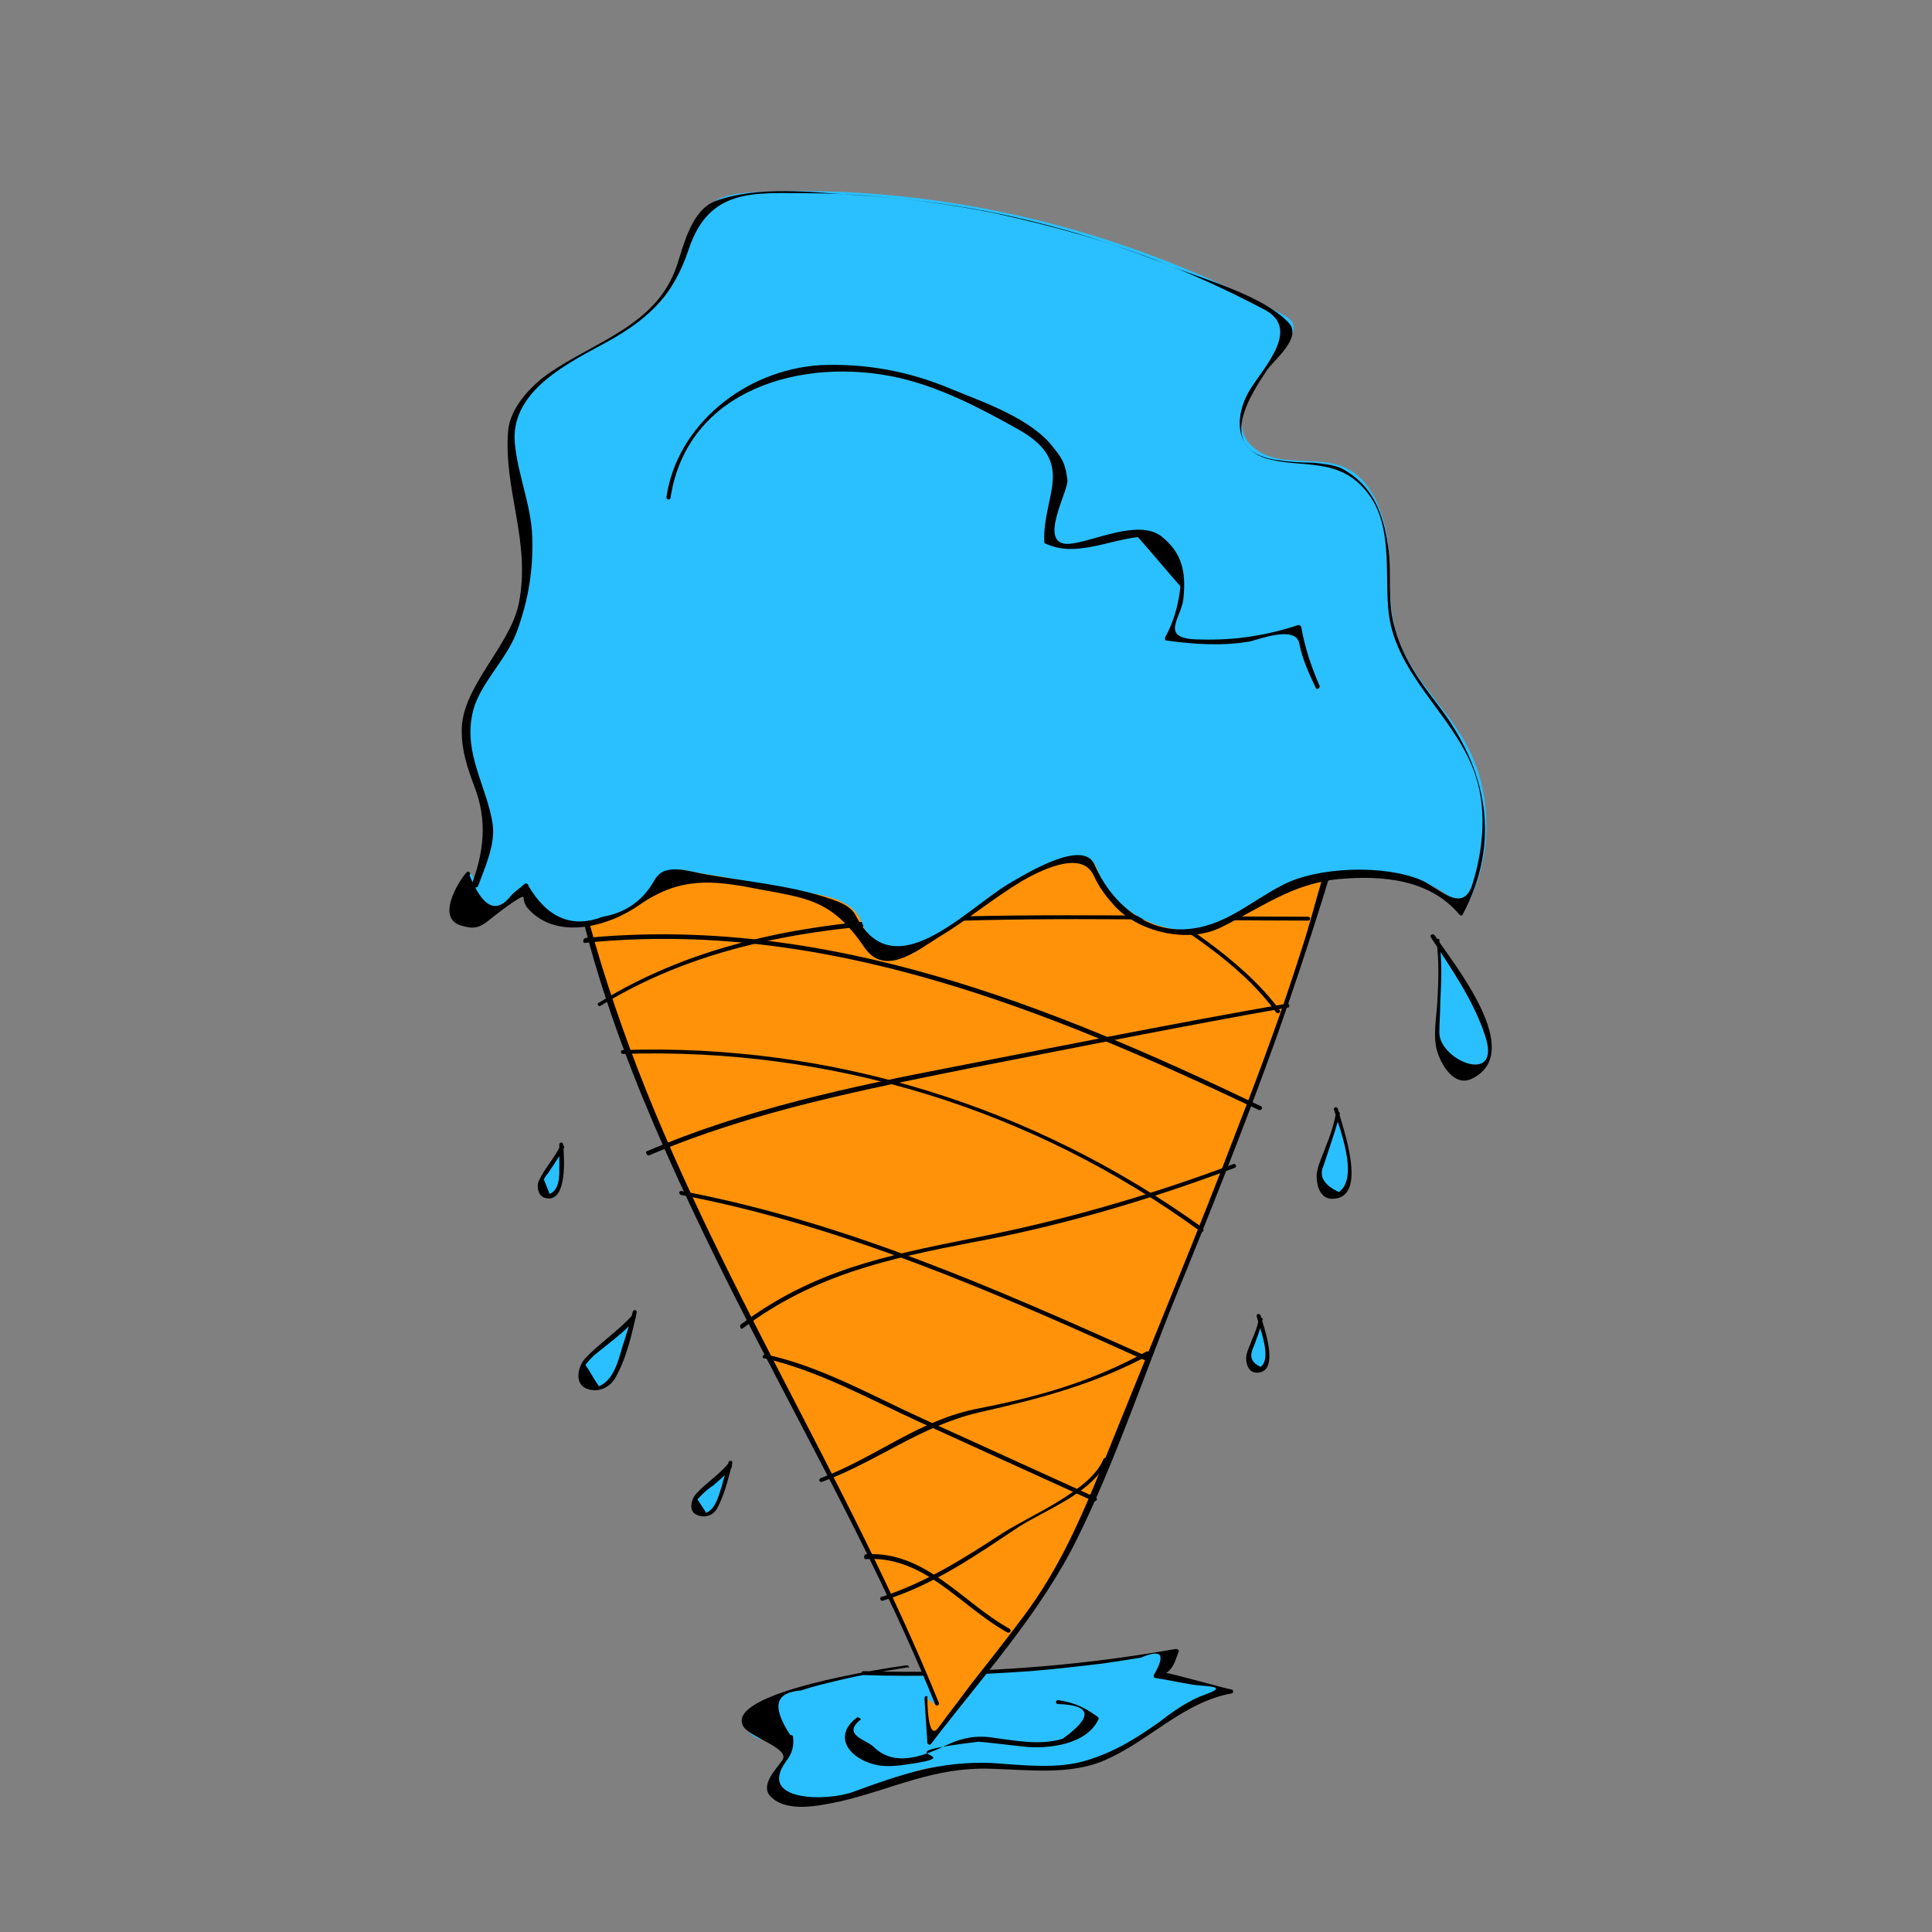 <?xml version="1.0" encoding="utf-8"?>
<!-- Generator: Adobe Illustrator 18.0.0, SVG Export Plug-In . SVG Version: 6.00 Build 0)  -->
<!DOCTYPE svg PUBLIC "-//W3C//DTD SVG 1.1//EN" "http://www.w3.org/Graphics/SVG/1.1/DTD/svg11.dtd">
<svg version="1.1" id="Layer_1" xmlns="http://www.w3.org/2000/svg" xmlns:xlink="http://www.w3.org/1999/xlink" x="0px" y="0px"
	 viewBox="0 0 200 200" enable-background="new 0 0 200 200" xml:space="preserve">
<rect x="0" y="0" width="200" height="200" fill="#808080" stroke="none"/>
<g>
	<path fill="#2AC0FF" d="M93.8,172.6c-5,0.7-9.9,1.8-14.7,3.5c-0.8,0.3-1.8,0.7-2,1.5c-0.3,1,0.5,2.1,1.5,2.4c1,0.3,2.1,0.1,3.2-0.2
		c0.7,2.1-3.5,4.2-2,5.9c0.3,0.3,0.6,0.4,1,0.6c4.9,1.6,9.9-2,14.9-3.2c6.1-1.3,12.7,1,18.5-1.2c4.7-1.8,8.2-6.4,13.2-6.9
		c-2.6-0.5-5.2-1-7.9-1.4c1.1-0.5,2-1.5,2.2-2.8c-10.7,1.9-21.5,2.7-32.4,2.3"/>
	<g>
		<path d="M93.8,172.4c-1.6,0.2-19.2,2.8-16.8,6.4c0.8,1.1,4.8,2.2,4,3.4c-0.6,0.9-2.4,2.6-1.2,3.8c1.7,1.7,5.1,0.9,7.1,0.5
			c5.6-1.3,9.7-3.6,15.7-3.4c3.8,0.1,8.2,0.7,11.8-0.9c4.6-2,8.1-6,13.1-6.9c0.2,0,0.2-0.4,0-0.4c-0.7-0.1-6.6-1.8-6.8-1.7
			c0.8-0.5,1-1.4,1.3-2.2c0.1-0.2-0.1-0.3-0.3-0.3c-10.7,1.9-21.4,2.6-32.3,2.3c-0.3,0-0.3,0.4,0,0.4c5.7,0.2,11.5,0,17.2-0.4
			c2.5-0.2,5.1-0.5,7.6-0.8c0.7-0.1,1.3-0.2,2-0.3c0.6-0.1,1.3-0.2,1.9-0.3c2.1-0.9,2.6-0.4,1.4,1.7c-0.1,0.1-0.1,0.4,0.1,0.4
			c1.3,0.2,2.6,0.5,3.9,0.7c1.4,0.2,3.8,0.1,1.3,1c-1.7,0.6-3.3,1.7-4.7,2.8c-2.4,1.7-4.6,3.1-7.5,4c-3.1,1-6.8,0.5-10,0.3
			c-5.3-0.2-9.4,1.2-14.3,3c-2.7,1-10,1-6.9-3.2c0.6-0.8,0.8-1.5,0.7-2.5c0-0.1-0.1-0.2-0.3-0.2c-1.9-2.9-1.6-4.4,1.1-4.6
			c1.2-0.4,2.4-0.7,3.7-1c2.4-0.6,4.9-1,7.4-1.4C94.2,172.8,94.1,172.3,93.8,172.4L93.8,172.4z"/>
	</g>
</g>
<g>
	<g>
		<path fill="#FF9209" d="M95.9,175.8c0.1,1.5,0.2,3.1,0.3,4.6c3-3.9,5.9-7.7,8.9-11.6c1.7-2.2,3.4-4.4,4.7-6.8
			c1.6-2.7,2.7-5.7,3.9-8.7c8.1-20.6,17.1-40.8,23.4-62.1c1.3-4.5,2.7-9.4,6-12.5c-4.7-1.4-9.7-1.5-14.6-1.5
			c-23.5-0.4-47.3-0.7-70.3,4.9c0.5,7.3,2.5,14.4,4.8,21.3c3.3,10,7.4,19.6,12.2,28.9c2.3,4.5,4.9,8.9,7.3,13.4
			c5.3,9.9,10.1,20.2,14.4,30.8"/>
		<g>
			<path d="M95.7,175.8c0.1,1.5,0.2,3.1,0.3,4.6c0,0.2,0.3,0.3,0.4,0.1c5.2-6.8,11.3-13.5,15.1-21.2c4-8.1,6.9-16.9,10.3-25.3
				c3.6-8.8,7.1-17.6,10.3-26.5c1.7-4.8,3.3-9.6,4.8-14.4c1.6-5.1,2.8-10.3,6.5-14.3c0.1-0.1,0.1-0.3-0.1-0.4
				c-6.1-1.6-12.3-1.5-18.5-1.6c-7.6-0.1-15.3-0.2-22.9,0c-14.7,0.3-29.3,1.6-43.6,5c-0.1,0-0.2,0.1-0.2,0.2
				c1.4,15.8,7.8,31.2,14.6,45.4c7.9,16.5,17.2,32,24.1,49c0.1,0.3,0.5,0.1,0.4-0.1c-9.4-23.2-23.3-44.3-32-67.8
				c-2.1-5.7-4-11.6-5.3-17.5c-0.9-3.8-2.8-8.5,2.3-9.6c3.1-0.7,6.2-1.2,9.4-1.7c13.2-2.1,26.6-2.5,39.9-2.5c6.3,0,12.7,0.1,19,0.2
				c3.7,0.1,7.3,0.3,10.9,1c1.9,0.4-1.5,4.6-1.8,5.2c-2.3,4.6-3.3,10-4.9,14.8c-1.9,6-4.1,12-6.4,17.9c-4.5,11.8-9.4,23.5-14.1,35.2
				c-2.3,5.7-4.6,11-8.3,15.9c-1.8,2.4-3.6,4.7-5.5,7.1c-1.1,1.5-2.2,2.9-3.3,4.4c-1.1,1.4-1.1-3-1.1-3.1
				C96.1,175.5,95.7,175.5,95.7,175.8L95.7,175.8z"/>
		</g>
	</g>
	<g>
		<path fill="#EFFF00" d="M60.9,94.1"/>
		<g>
			<path d="M60.9,94.3c0.3,0,0.3-0.4,0-0.4S60.6,94.3,60.9,94.3L60.9,94.3z"/>
		</g>
	</g>
	<g>
		<g>
			<path d="M91.4,165.7c5.2-1.6,9.5-4.6,14-7.6c2.8-1.8,7.8-3.6,9.2-6.9c0.1-0.3-0.3-0.4-0.4-0.1c-1.3,3.2-7.6,5.8-10.4,7.6
				c-4,2.6-7.9,5.1-12.5,6.6C91,165.3,91.1,165.8,91.4,165.7L91.4,165.7z"/>
		</g>
	</g>
	<g>
		<g>
			<path d="M85.1,153.4c5.7-2.1,10.2-5.8,16.3-7.2c6.2-1.4,11.9-2.9,17.5-5.9c0.2-0.1,0-0.5-0.2-0.4c-5.6,3.1-11.2,4.7-17.4,5.9
				c-6.2,1.2-10.5,5-16.3,7.2C84.7,153.1,84.8,153.5,85.1,153.4L85.1,153.4z"/>
		</g>
	</g>
	<g>
		<g>
			<path d="M76.9,137.5c7.3-5.5,15-7.2,23.8-8.9c9.2-1.7,18.3-4.4,27.1-7.7c0.3-0.1,0.1-0.5-0.1-0.4c-8.8,3.3-17.8,5.9-27.1,7.7
				c-9,1.8-16.4,3.3-23.9,8.9C76.5,137.3,76.7,137.7,76.9,137.5L76.9,137.5z"/>
		</g>
	</g>
	<g>
		<g>
			<path d="M67.2,119.6c10.8-4.6,22.2-6.8,33.6-9.1c10.8-2.1,21.7-4.3,32.5-6.2c0.3,0,0.2-0.5-0.1-0.4c-11.5,2-22.9,4.3-34.3,6.5
				c-10.9,2.1-21.7,4.4-32,8.8C66.8,119.3,67,119.7,67.2,119.6L67.2,119.6z"/>
		</g>
	</g>
	<g>
		<g>
			<path d="M62.2,104.1c10.6-6.5,22.6-8.2,34.8-8.7c12.8-0.5,25.6-0.1,38.4-0.1c0.3,0,0.3-0.4,0-0.4c-13.3,0-26.7-0.4-40.1,0.1
				C83.7,95.5,72,97.6,62,103.8C61.7,103.9,62,104.3,62.2,104.1L62.2,104.1z"/>
		</g>
	</g>
	<g>
		<g>
			<path d="M89.6,161.4c6.1-0.4,9.8,4.9,14.7,7.6c0.2,0.1,0.5-0.2,0.2-0.4c-4.9-2.7-8.7-8.1-14.9-7.7
				C89.4,161,89.4,161.4,89.6,161.4L89.6,161.4z"/>
		</g>
	</g>
	<g>
		<g>
			<path d="M79.1,140.6c5.7,1.3,11,4.3,16.3,6.7c5.9,2.7,11.9,5.4,17.8,8.1c0.3,0.1,0.5-0.3,0.2-0.4c-5.9-2.7-11.9-5.4-17.8-8.1
				c-5.3-2.4-10.7-5.5-16.4-6.7C79,140.2,78.8,140.6,79.1,140.6L79.1,140.6z"/>
		</g>
	</g>
	<g>
		<g>
			<path d="M70.5,123.7c16.8,3.2,32.5,10.1,48,17.1c0.3,0.1,0.5-0.3,0.2-0.4c-15.6-7-31.2-13.9-48.1-17.1
				C70.3,123.2,70.2,123.6,70.5,123.7L70.5,123.7z"/>
		</g>
	</g>
	<g>
		<g>
			<path d="M64.5,109.1c21.5-0.7,42.4,5.7,59.8,18.4c0.2,0.2,0.4-0.2,0.2-0.4C107,114.5,86,108,64.5,108.7
				C64.2,108.7,64.2,109.1,64.5,109.1L64.5,109.1z"/>
		</g>
	</g>
	<g>
		<g>
			<path d="M60.6,97.6c24.7-2.5,47.8,6.9,69.7,17.3c0.3,0.1,0.5-0.3,0.2-0.4c-21.9-10.5-45.1-19.8-69.9-17.4
				C60.3,97.2,60.3,97.7,60.6,97.6L60.6,97.6z"/>
		</g>
	</g>
	<g>
		<g>
			<path d="M116.1,92.1c5.5,3.5,12.1,7.3,16,12.7c0.2,0.2,0.5,0,0.4-0.2c-4-5.4-10.6-9.3-16.1-12.8
				C116.1,91.6,115.9,91.9,116.1,92.1L116.1,92.1z"/>
		</g>
	</g>
	<g>
		<path fill="#2AC0FF" d="M49.3,91.6c0.8-2,1.6-4.1,1.5-6.3c-0.2-3.4-2.7-6.5-2.4-10c0.2-2.6,2-4.8,3.4-7c2.9-4.8,3.8-10.6,2.6-16
			c-0.6-2.7-1.7-5.4-1.2-8c0.7-3.7,4.2-6.2,7.5-8c3.3-1.8,7.1-3.5,8.9-6.8c1.7-3,1.8-7.3,4.8-8.9c1.1-0.5,2.3-0.6,3.5-0.7
			c14-0.7,28.1,1.6,41.2,6.5c4.6,1.7,9.2,3.8,13.6,6.1c0.5,0.3,1.1,0.6,1.2,1.2c0.1,0.7-0.3,1.3-0.8,1.8c-1.4,1.5-2.5,3.2-3.5,5
			c-0.7,1.3-1.3,2.8-0.9,4.3c0.6,1.8,2.7,2.7,4.6,2.8c1.9,0.2,3.9,0,5.7,0.7c3,1.2,4.3,4.8,4.7,8c0.3,3.2-0.1,6.6,1,9.7
			c1.3,4,4.8,7,6.9,10.7c3.1,5.4,3,12.4-0.1,17.7c-2.6-3.8-8-4.2-12.6-3.8c-1.9,0.2-3.9,0.4-5.7,1.1c-2.4,1-4.2,2.9-6.6,3.9
			c-4.8,2-10.9-0.5-12.9-5.3c-0.2-0.5-0.4-1.1-0.9-1.4c-0.4-0.2-0.9-0.2-1.3-0.1c-6.8,1.2-11.6,7.2-17.9,9.9
			c-0.7,0.3-1.4,0.5-2.1,0.3c-1.7-0.5-1.7-2.8-2.7-4.3c-1-1.4-2.9-1.9-4.6-2.2c-4.3-0.8-8.5-1.6-12.8-2.3c-0.9-0.2-1.8-0.3-2.6,0.2
			c-0.6,0.4-1,1.1-1.4,1.8c-1.3,2-3.9,2.7-6.2,3.1c-1.5,0.2-3,0.4-4.4-0.2c-1.4-0.6-2.5-2-2.1-3.5c-1.3,1.1-2.6,2.2-3.9,3.3
			c-0.5,0.4-1.1,0.9-1.7,0.9c-1.2,0.1-2.1-1.2-2-2.4c0.1-1.2,0.9-2.2,1.7-3"/>
		<g>
			<path d="M49.5,91.7c0.7-1.9,1.8-4.3,1.5-6.4c-0.6-3.9-3-7.2-2.1-11.4c0.6-3,3.5-5.5,4.6-8.5c1.2-3.3,1.7-6.3,1.6-9.8
				c-0.1-3.3-1.5-6.4-1.8-9.7c-0.5-5.2,5.1-8.1,8.8-10.1c4.7-2.5,7.5-4.9,9.2-10c2.1-6.4,6.9-5.8,12.1-5.8c3.7,0,7.3,0.3,10.9,0.7
				c8.5,0.9,16.8,3,24.7,6c4.1,1.5,8,3.3,11.8,5.3c4,2,0,6-1.5,8.5c-1.4,2.4-1.6,5.8,1.6,6.9c3.8,1.2,7.8-0.3,10.8,3.8
				c2.4,3.2,1.7,8,2,11.7c0.5,6.7,6.5,10.8,8.8,16.7c1.5,3.8,1.1,8.2-0.1,12c-1,3.1-3.6,0.2-5.3-0.5c-3.8-1.6-10.6-1.4-14.3,0.5
				c-3.5,1.8-6.1,4.4-10.2,4.6c-4.3,0.2-7.7-3-9.3-6.7c-1.2-2.8-7.5,1.2-8.9,2c-4.5,2.7-11.9,10.9-15.8,3.3c-0.6-1.2-2.2-1.6-3.4-2
				c-3.9-1.2-8.3-1.6-12.2-2.3c-1.3-0.2-3.2-0.9-4.5-0.2c-0.3,0.2-0.6,0.5-0.8,0.9c-1.2,2.1-3,3.3-5.3,3.7c-3.1,1.2-5.7,0.2-7.7-3.2
				c0-0.2-0.2-0.3-0.4-0.2c-0.4,0.4-0.9,0.7-1.3,1.1c-1.6,2.1-3,1.4-4.4-2c0.2-0.2-0.1-0.5-0.3-0.3c-0.8,0.9-3.2,4.7-0.6,5.5
				c1.3,0.4,1.9,0.3,3-0.6c0.1-0.1,3.5-2.8,3.5-2.3c0,0.4,0.2,0.9,0.5,1.2c3,3.3,8.4,1.8,11.6-0.5c4.1-2.8,7.4-2.5,12-1.6
				c5.3,1,7.8,1.1,11.2,6.1c2.1,3,5.3,0.4,7.7-1.1c3-1.8,5.6-4,8.6-5.8c1.4-0.8,6.1-3.4,7.4-0.6c0.6,1.3,1.3,2.2,2.2,3.2
				c2.5,2.7,7.6,3.9,11,2.2c4.3-2.1,7.3-4.5,12.2-5c4.5-0.4,9.4,0,12.5,3.7c0.1,0.1,0.3,0.1,0.3,0c4.1-7.7,2.5-15.2-2.6-21.8
				c-2-2.6-3.7-5-4.5-8.2c-0.7-2.6-0.2-5.4-0.6-8.1c-0.5-3.5-1.6-6.4-4.8-8.1c-0.8-0.4-2.1-0.5-2.9-0.6c-1.3,0-2.7-0.1-4-0.3
				c-6.5-1.1-2.2-7.2-0.9-9.2c0.7-1.1,3.9-3.5,2.2-5.1c-2.9-2.9-8.9-4.4-12.7-6c-5.7-2.3-11.6-3.9-17.5-5.2c-4.8-1-9.7-1.6-14.5-1.9
				c-4.5-0.3-10.1-1-14.5,0.6c-2.5,0.9-3.3,4.5-4,6.6c-2.1,6.4-8.6,7.9-13.5,11.4c-1.8,1.3-3.8,3.5-4,5.8
				c-0.5,6.1,2.4,11.5,1.1,17.9c-0.9,4.4-6,8.7-5.9,13.2c0,2.1,0.6,3.8,1.3,5.7c1.4,3.6,1,6.9-0.4,10.5C49,91.8,49.4,92,49.5,91.7
				L49.5,91.7z"/>
		</g>
	</g>
	<g>
		<g>
			<path d="M69.4,51.6C71.1,40.2,83.2,36.9,93,39.1c4.4,1,8.6,3.2,12.5,5.4c6,3.4,2.4,6.8,2.6,11.6c0,0.1,0.1,0.2,0.2,0.2
				c1.6,0.7,3,0.6,4.7,0.3c1.6-0.3,3.1-0.8,4.8-1c1.5,1.7,2.9,3.4,4.4,5.1c-0.2,1.9-0.7,3.7-1.6,5.3c0,0.1,0,0.3,0.1,0.3
				c2.9,0.4,5.8,0.6,8.7,0.1c0.9-0.2,4.7-1.7,5.1,0.2c0.3,1.6,1,3.1,1.7,4.6c0.1,0.3,0.5,0,0.4-0.2c-0.9-2.1-1.5-3.9-1.9-6.1
				c0-0.1-0.2-0.2-0.3-0.2c-3.3,1.1-6.6,1.6-10.1,1.5c-4.5,0-2-2.2-1.8-4.2c0.3-2.7-0.1-4.8-2.3-6.5c-2.4-1.8-7.1,0.6-9.5,0.8
				c-3.4,0.2-0.1-5.4-0.2-6.6c-0.2-1.5-0.4-2.1-1.4-3.3c-2.3-3.1-7.4-4.8-10.8-6.2c-4.3-1.8-8.8-2.6-13.4-2.4
				C77.1,38.3,70.1,44,69,51.4C68.9,51.7,69.3,51.8,69.4,51.6L69.4,51.6z"/>
		</g>
	</g>
</g>
<g>
	<path fill="#2AC0FF" d="M148.9,97.4c0.5,3.1,0,6.3-0.1,9.5c0,1,0,2,0.4,2.9c0.4,0.9,1.2,1.7,2.2,1.8c1.4,0.1,2.6-1.4,2.7-2.8
		c0.1-1.4-0.6-2.8-1.2-4.1c-1.4-2.7-3-5.3-4.6-7.8"/>
	<g>
		<path d="M148.7,97.4c0.3,2.1,0.2,4.2,0.1,6.3c-0.1,1.6-0.5,3.7,0,5.2c0.4,1.3,1.7,3.6,3.5,2.8c5.8-2.7-1.9-12-3.8-14.9
			c-0.2-0.2-0.5,0-0.4,0.2c2.1,3.2,4.4,6.5,5.6,10.1c1.9,5.4-4.7,2.7-4.7-0.2c0-1.1,0.1-2.1,0.1-3.2c0.1-2.1,0.2-4.2-0.1-6.3
			C149.1,97.1,148.6,97.1,148.7,97.4L148.7,97.4z"/>
	</g>
</g>
<g>
	<path fill="#2AC0FF" d="M138.5,115.2c-0.3,1.9-1.1,3.6-1.7,5.4c-0.2,0.6-0.3,1.2-0.3,1.7s0.4,1.2,1,1.4c0.8,0.3,1.7-0.3,2-1.1
		c0.3-0.8,0.2-1.7,0-2.5c-0.3-1.8-0.8-3.5-1.3-5.2"/>
	<g>
		<path d="M138.3,115.2c-0.2,1.2-0.6,2.4-1.1,3.6c-0.3,0.9-0.9,2-0.9,3c0,1,0.4,2.3,1.6,2.3c3.9,0,1-7.6,0.6-9.3
			c-0.1-0.3-0.5-0.2-0.4,0.1c0.6,2,2.6,7,0.5,8.5c-1.5-0.7-2.1-1.6-1.6-2.7c0.2-0.6,0.4-1.2,0.6-1.8c0.4-1.2,0.8-2.4,1.1-3.6
			C138.7,115,138.3,114.9,138.3,115.2L138.3,115.2z"/>
	</g>
</g>
<g>
	<path fill="#2AC0FF" d="M130.5,136.6c-0.2,1.2-0.7,2.2-1,3.3c-0.1,0.4-0.2,0.7-0.2,1.1c0,0.4,0.3,0.7,0.6,0.9
		c0.5,0.2,1.1-0.2,1.3-0.7c0.2-0.5,0.1-1.1,0-1.6c-0.2-1.1-0.5-2.2-0.8-3.3"/>
	<g>
		<path d="M130.3,136.5c-0.1,0.8-0.4,1.5-0.7,2.2c-0.2,0.6-0.6,1.3-0.6,1.9c0,0.7,0.3,1.5,1.1,1.5c2.5,0,0.7-4.8,0.4-5.9
			c-0.1-0.3-0.5-0.2-0.4,0.1c0.3,1.2,1.6,4.3,0.4,5.2c-0.9-0.4-1.1-1-0.9-1.6c0.1-0.4,0.3-0.7,0.4-1.1c0.3-0.7,0.5-1.5,0.7-2.2
			C130.8,136.4,130.4,136.3,130.3,136.5L130.3,136.5z"/>
	</g>
</g>
<g>
	<path fill="#2AC0FF" d="M58.2,118.7c-0.5,1.1-1.2,2-1.9,3c-0.2,0.3-0.4,0.6-0.4,1c-0.1,0.4,0.1,0.8,0.4,1c0.4,0.3,1.1,0.1,1.4-0.4
		c0.3-0.4,0.4-1,0.4-1.5c0.1-1.1,0.1-2.2,0.1-3.3"/>
	<g>
		<path d="M58,118.6c-0.6,1.3-1.6,2.3-2.2,3.6c-0.3,0.6-0.1,1.6,0.6,1.8c2.4,0.7,2-4.4,1.9-5.5c0-0.3-0.4-0.3-0.4,0
			c0,0.7,0,1.5,0,2.2c0,0.9,0.1,2.4-1,2.9c-0.2-0.5-0.4-1-0.6-1.5c0.1-0.2,0.2-0.4,0.4-0.6c0.2-0.3,0.4-0.6,0.6-0.9
			c0.4-0.6,0.8-1.2,1.1-1.8C58.5,118.6,58.1,118.4,58,118.6L58,118.6z"/>
	</g>
</g>
<g>
	<path fill="#2AC0FF" d="M65.6,136.2c-1.2,1.5-2.8,2.6-4.3,3.9c-0.5,0.4-0.9,0.8-1.1,1.4s-0.3,1.2,0.1,1.7c0.6,0.7,1.7,0.6,2.4,0
		c0.7-0.5,1-1.4,1.3-2.2c0.6-1.7,1.1-3.5,1.6-5.3"/>
	<g>
		<path d="M65.5,136.1c-1.5,1.7-3.4,2.9-4.9,4.5c-0.7,0.7-1.2,2.5,0,3.1c1.1,0.5,2.3,0.1,3-0.9c1.2-2,1.8-4.6,2.3-6.9
			c0.1-0.3-0.3-0.4-0.4-0.1c-0.3,1.2-0.7,2.5-1.1,3.7c-0.4,1.4-0.9,3.4-2.4,4c-0.5-0.7-0.9-1.5-1.4-2.2c0.3-0.4,0.6-0.7,0.9-1
			c0.5-0.4,1-0.8,1.5-1.2c1-0.8,2-1.6,2.8-2.6C65.9,136.2,65.6,135.9,65.5,136.1L65.5,136.1z"/>
	</g>
</g>
<g>
	<path fill="#2AC0FF" d="M75.5,151.7c-0.8,1-1.9,1.8-2.9,2.6c-0.3,0.3-0.6,0.6-0.8,1s-0.2,0.9,0.1,1.2c0.4,0.5,1.1,0.4,1.6,0
		c0.5-0.4,0.7-1,0.9-1.5c0.4-1.2,0.8-2.4,1.1-3.6"/>
	<g>
		<path d="M75.4,151.5c-1,1.2-2.3,2-3.3,3.1c-0.5,0.5-0.9,1.8,0,2.2c0.8,0.4,1.7,0.1,2.1-0.6c0.8-1.4,1.2-3.2,1.6-4.7
			c0.1-0.3-0.3-0.4-0.4-0.1c-0.2,0.8-0.5,1.7-0.7,2.5c-0.3,0.9-0.6,2.3-1.6,2.7c-0.3-0.5-0.6-0.9-0.9-1.4c0.2-0.2,0.4-0.4,0.6-0.6
			c0.3-0.3,0.7-0.6,1-0.8c0.7-0.6,1.3-1.1,1.9-1.8C75.9,151.6,75.6,151.3,75.4,151.5L75.4,151.5z"/>
	</g>
</g>
<g>
	<g>
		<path d="M88.7,177.8c-2.6,2-0.7,4.3,2,4.9c1.4,0.3,2.8,0,4.2-0.2c5.3-0.9-4.4-0.9,6.4-2.2c0.3,0,3.7,0.4,4.6,0.5
			c2.6,0.3,6.6-0.2,7.8-2.8c0.1-0.1,0-0.2-0.1-0.3c-1.4-1-2.3-1.4-4-1.7c-0.3-0.1-0.4,0.4-0.1,0.4c3.5,0.1,3.7,1.3,0.5,3.6
			c-2.3,0.7-4.8,0.2-7.1-0.1c-1.8-0.3-3.3,0-4.8,0.7c-2.5,1.2-5.5,2.4-7.7,0.2c-0.7-0.7-3.3-1.2-1.3-2.8
			C89.2,178,88.9,177.7,88.7,177.8L88.7,177.8z"/>
	</g>
</g>
</svg>
